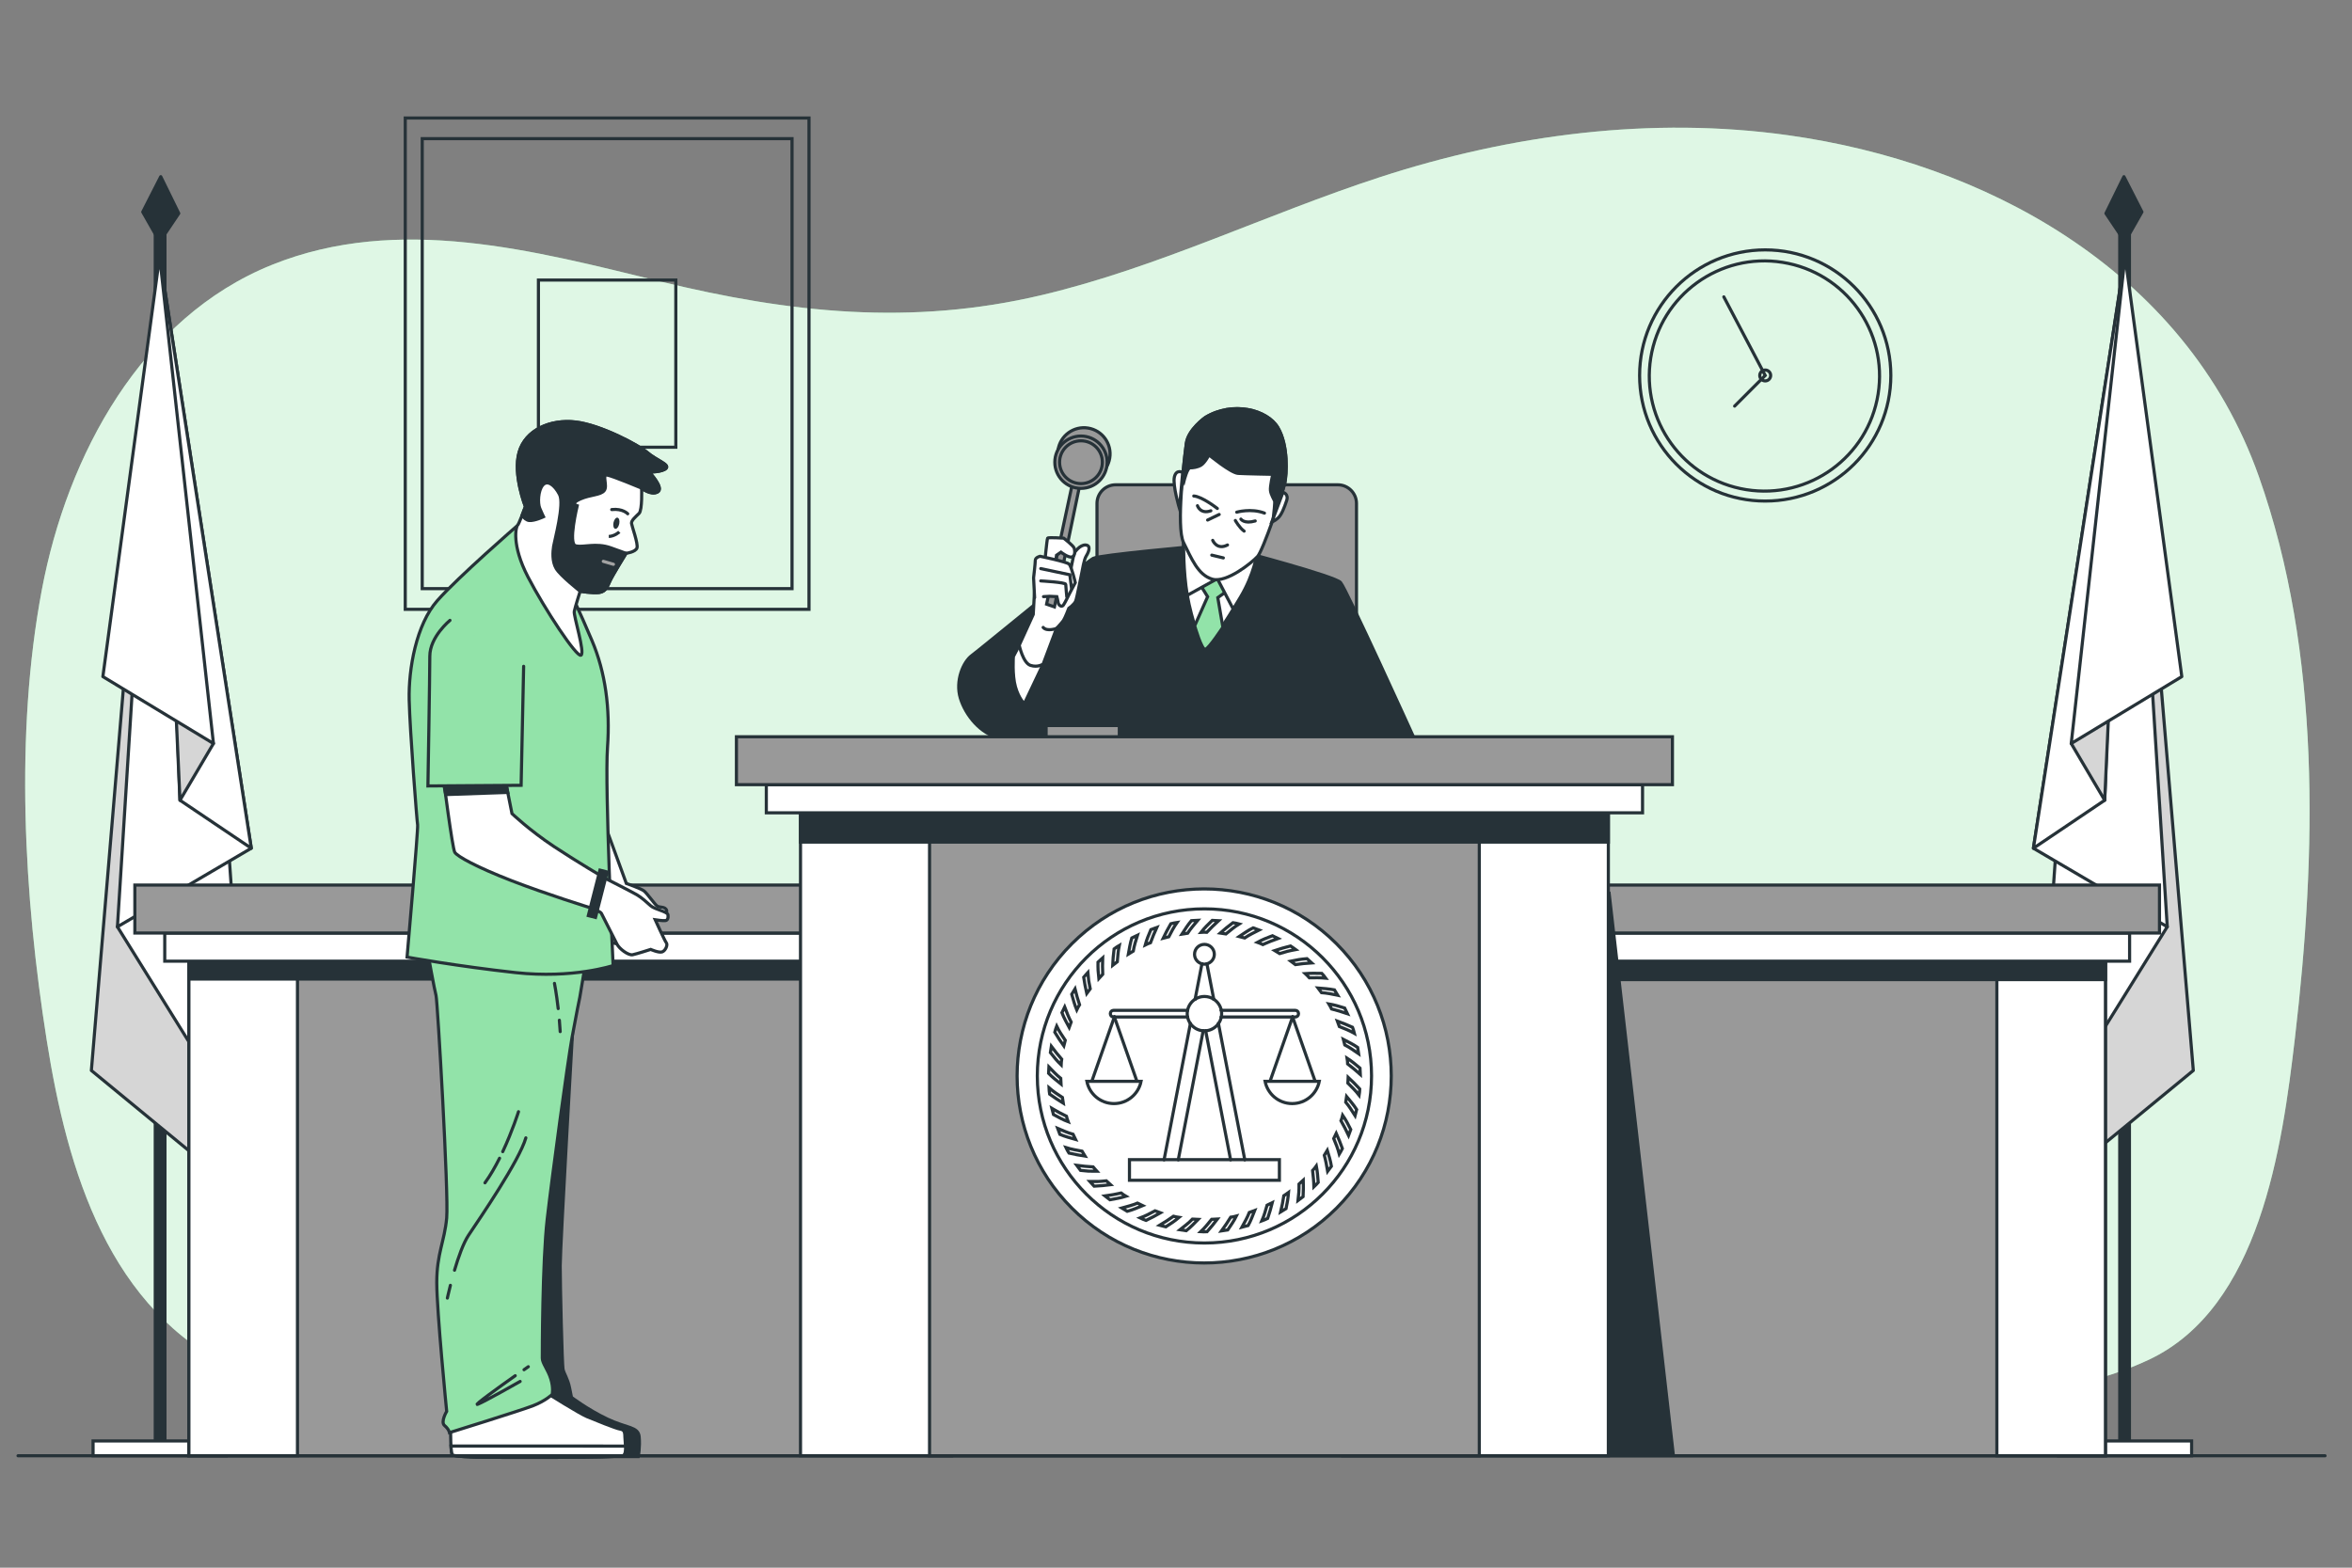 <svg xmlns="http://www.w3.org/2000/svg" xmlns:xlink="http://www.w3.org/1999/xlink" x="0px" y="0px" viewBox="0 0 750 500" style="enable-background:new 0 0 750 500;" xml:space="preserve"><rect x="0" y="0" width="750" height="500" fill="#808080" stroke="none"/><g id="Background_Simple">	<g>		<path style="fill:#92E3A9;" d="M658.808,75.328c-26.245-17.234-57.262-27.791-88.476-32.174   c-43.616-6.124-88.372-0.306-130.339,13.363c-36.104,11.759-70.599,28.792-107.764,37.591c-41.7,9.872-80.381,5.724-121.502-4.302   c-40.319-9.83-83.633-21.579-123.968-5.353c-41.6,16.735-65.286,60.526-73.427,103.719c-8.658,45.938-5.703,97.682,1.578,143.655   c6.598,41.661,19.815,86.276,60.603,105.147c47.036,21.761,100.634,6.89,149.898,6.035c59.129-1.025,118.442-3.909,177.545-0.532   c63.315,3.618,126.959,6.484,190.369,4.002c30.406-1.19,63.557,0.54,91.896-12.807c35.416-16.682,42.492-67.613,46.6-102.767   c6.827-58.417,8.472-122.413-11.52-178.915C708.533,118.734,686.286,93.371,658.808,75.328z"></path>		<path style="opacity:0.7;fill:#FFFFFF;" d="M658.808,75.328c-26.245-17.234-57.262-27.791-88.476-32.174   c-43.616-6.124-88.372-0.306-130.339,13.363c-36.104,11.759-70.599,28.792-107.764,37.591c-41.7,9.872-80.381,5.724-121.502-4.302   c-40.319-9.83-83.633-21.579-123.968-5.353c-41.6,16.735-65.286,60.526-73.427,103.719c-8.658,45.938-5.703,97.682,1.578,143.655   c6.598,41.661,19.815,86.276,60.603,105.147c47.036,21.761,100.634,6.89,149.898,6.035c59.129-1.025,118.442-3.909,177.545-0.532   c63.315,3.618,126.959,6.484,190.369,4.002c30.406-1.19,63.557,0.54,91.896-12.807c35.416-16.682,42.492-67.613,46.6-102.767   c6.827-58.417,8.472-122.413-11.52-178.915C708.533,118.734,686.286,93.371,658.808,75.328z"></path>	</g></g><g id="Flags">	<g>		<g>							<rect x="49.507" y="74.613" style="fill:#263238;stroke:#263238;stroke-linecap:round;stroke-linejoin:round;stroke-miterlimit:10;" width="3.093" height="386.069"></rect>			<polygon style="fill:#D6D6D6;stroke:#263238;stroke-linecap:round;stroke-linejoin:round;stroke-miterlimit:10;" points="    79.607,382.938 50.898,81.727 29.136,341.42    "></polygon>			<polygon style="fill:#FFFFFF;stroke:#263238;stroke-linecap:round;stroke-linejoin:round;stroke-miterlimit:10;" points="    79.363,363.054 70.866,241.719 37.445,295.592    "></polygon>			<polygon style="fill:#FFFFFF;stroke:#263238;stroke-linecap:round;stroke-linejoin:round;stroke-miterlimit:10;" points="    80.125,270.54 37.445,295.592 50.898,81.727    "></polygon>			<g>				<polygon style="fill:#FFFFFF;stroke:#263238;stroke-linecap:round;stroke-linejoin:round;stroke-miterlimit:10;" points="     50.898,81.727 80.125,270.54 57.393,255.231     "></polygon>				<polygon style="fill:#D6D6D6;stroke:#263238;stroke-linecap:round;stroke-linejoin:round;stroke-miterlimit:10;" points="     57.393,255.231 68.063,237.138 55.538,214.407     "></polygon>				<polygon style="fill:#FFFFFF;stroke:#263238;stroke-linecap:round;stroke-linejoin:round;stroke-miterlimit:10;" points="     50.898,81.727 32.806,215.798 68.063,237.138     "></polygon>			</g>			<polygon style="fill:#263238;stroke:#263238;stroke-linecap:round;stroke-linejoin:round;stroke-miterlimit:10;" points="    49.507,74.613 45.521,67.6 51.26,56.35 57,68.059 52.6,74.613    "></polygon>		</g>					<rect x="29.677" y="459.589" style="fill:#FFFFFF;stroke:#263238;stroke-linecap:round;stroke-miterlimit:10;" width="42.443" height="4.716"></rect>	</g>	<g>		<g>							<rect x="675.935" y="74.613" style="fill:#263238;stroke:#263238;stroke-linecap:round;stroke-linejoin:round;stroke-miterlimit:10;" width="3.093" height="386.069"></rect>			<polygon style="fill:#D6D6D6;stroke:#263238;stroke-linecap:round;stroke-linejoin:round;stroke-miterlimit:10;" points="    648.927,382.938 677.636,81.727 699.398,341.42    "></polygon>			<polygon style="fill:#FFFFFF;stroke:#263238;stroke-linecap:round;stroke-linejoin:round;stroke-miterlimit:10;" points="    649.171,363.054 657.668,241.719 691.089,295.592    "></polygon>			<polygon style="fill:#FFFFFF;stroke:#263238;stroke-linecap:round;stroke-linejoin:round;stroke-miterlimit:10;" points="    648.409,270.54 691.089,295.592 677.636,81.727    "></polygon>			<g>				<polygon style="fill:#FFFFFF;stroke:#263238;stroke-linecap:round;stroke-linejoin:round;stroke-miterlimit:10;" points="     677.636,81.727 648.409,270.54 671.141,255.231     "></polygon>				<polygon style="fill:#D6D6D6;stroke:#263238;stroke-linecap:round;stroke-linejoin:round;stroke-miterlimit:10;" points="     671.141,255.231 660.471,237.138 672.996,214.407     "></polygon>				<polygon style="fill:#FFFFFF;stroke:#263238;stroke-linecap:round;stroke-linejoin:round;stroke-miterlimit:10;" points="     677.636,81.727 695.728,215.798 660.471,237.138     "></polygon>			</g>			<polygon style="fill:#263238;stroke:#263238;stroke-linecap:round;stroke-linejoin:round;stroke-miterlimit:10;" points="    679.027,74.613 683.013,67.6 677.274,56.35 671.535,68.059 675.935,74.613    "></polygon>		</g>					<rect x="656.415" y="459.589" transform="matrix(-1 -1.224647e-16 1.224647e-16 -1 1355.272 923.894)" style="fill:#FFFFFF;stroke:#263238;stroke-linecap:round;stroke-miterlimit:10;" width="42.443" height="4.716"></rect>	</g></g><g id="Picture">	<g>					<rect x="129.226" y="37.638" style="fill:none;stroke:#263238;stroke-linecap:round;stroke-miterlimit:10;" width="128.743" height="156.694"></rect>					<rect x="134.637" y="44.223" style="fill:none;stroke:#263238;stroke-linecap:round;stroke-miterlimit:10;" width="117.922" height="143.523"></rect>					<rect x="171.693" y="89.325" style="fill:none;stroke:#263238;stroke-linecap:round;stroke-miterlimit:10;" width="43.809" height="53.32"></rect>	</g></g><g id="Clock">	<g>		<circle style="fill:none;stroke:#263238;stroke-linecap:round;stroke-miterlimit:10;" cx="562.887" cy="119.752" r="40.054"></circle>					<ellipse transform="matrix(0.158 -0.987 0.987 0.158 355.502 656.57)" style="fill:none;stroke:#263238;stroke-linecap:round;stroke-miterlimit:10;" cx="562.887" cy="119.752" rx="36.725" ry="36.725"></ellipse>		<polyline style="fill:none;stroke:#263238;stroke-linecap:round;stroke-miterlimit:10;" points="553.133,129.521 562.887,119.752    549.694,94.685   "></polyline>		<circle style="fill:none;stroke:#263238;stroke-linecap:round;stroke-miterlimit:10;" cx="562.887" cy="119.752" r="1.738"></circle>	</g></g><g id="Character_2">	<g>		<path style="fill:#999999;stroke:#263238;stroke-linecap:round;stroke-miterlimit:10;" d="M426.604,252.289h-70.848   c-3.285,0-5.948-2.663-5.948-5.948v-85.769c0-3.285,2.663-5.948,5.948-5.948h70.848c3.285,0,5.948,2.663,5.948,5.948v85.769   C432.551,249.626,429.888,252.289,426.604,252.289z"></path>		<g>			<g>				<path style="fill:#263238;stroke:#263238;stroke-linecap:round;stroke-miterlimit:10;" d="M381.609,174.223     c0,0-30.813,2.751-33.014,3.852c-2.201,1.1-35.948,28.979-38.7,30.996c-2.751,2.018-5.319,8.07-3.668,13.572     c1.651,5.502,6.603,11.555,12.472,12.655c5.869,1.1,10.454,0.183,10.454,0.183h121.785c0,0-21.643-47.687-23.477-49.704     c-1.834-2.018-31.73-9.904-31.73-9.904L381.609,174.223z"></path>				<g>					<path style="fill:#FFFFFF;stroke:#263238;stroke-linecap:round;stroke-miterlimit:10;" d="M377.425,173.078      c0,0-0.147,9.134,1.179,16.795c1.326,7.661,4.714,17.384,5.746,17.237c1.031-0.147,6.777-9.281,11.197-16.648      c4.42-7.366,5.304-13.996,5.304-13.996l-23.277-5.893L377.425,173.078z"></path>					<path style="fill:#92E3A9;stroke:#263238;stroke-linecap:round;stroke-miterlimit:10;" d="M382.434,186.042l2.652,4.272      l-4.125,9.282c0,0,2.21,7.808,3.389,7.514c1.179-0.295,5.598-7.072,5.598-7.072l-1.621-9.429l3.683-2.652l-3.536-6.04      L382.434,186.042z"></path>					<path style="fill:#FFFFFF;stroke:#263238;stroke-linecap:round;stroke-miterlimit:10;" d="M393.189,194.145l0.205-0.132      c0.734-1.199,1.46-2.397,2.152-3.551c4.42-7.366,5.304-13.996,5.304-13.996l-23.277-5.893l-0.147,2.505      c0,0-0.147,9.134,1.179,16.795l9.576-5.304L393.189,194.145z"></path>				</g>				<g>					<path style="fill:#FFFFFF;stroke:#263238;stroke-linecap:round;stroke-miterlimit:10;" d="M384.349,133.153      c0,0-5.451,3.831-6.04,8.25c-0.589,4.42-3.389,26.666-0.884,31.675c2.505,5.009,4.567,10.313,9.134,11.639      c4.567,1.326,12.67-5.304,14.438-7.219c1.768-1.915,8.103-20.626,8.692-23.425c0.589-2.799,1.179-11.933-2.21-17.679      C404.091,130.648,393.042,127.849,384.349,133.153z"></path>					<path style="fill:#263238;stroke:#263238;stroke-linecap:round;stroke-miterlimit:10;" d="M384.349,133.153      c0,0-5.451,3.83-6.04,8.25c-0.221,1.655-0.751,5.811-1.197,10.624l0.461,1.309c0,0,1.031-4.125,1.915-4.125      c0.884,0,2.357-0.147,3.536-0.884c1.179-0.737,2.504-3.241,2.504-3.241s6.924,5.746,9.281,5.893      c2.357,0.147,11.049,0.295,11.049,0.295s-0.884,3.83-0.737,5.156c0.147,1.326,1.179,2.947,1.326,3.389      c0.147,0.442-0.295,4.272-0.295,4.272s0.202-0.189,0.511-0.479c1.513-4.371,2.777-8.362,3.025-9.539      c0.589-2.799,1.178-11.933-2.21-17.679C404.091,130.648,393.041,127.849,384.349,133.153z"></path>					<path style="fill:#FFFFFF;stroke:#263238;stroke-linecap:round;stroke-miterlimit:10;" d="M409.1,157.019      c0,0,1.915,0.442,1.179,2.652c-0.737,2.21-1.621,4.567-2.799,5.598c-1.179,1.031-1.915,1.179-1.915,1.179L409.1,157.019z"></path>					<path style="fill:#FFFFFF;stroke:#263238;stroke-linecap:round;stroke-miterlimit:10;" d="M377.13,150.684      c0,0-2.063-1.179-2.652,1.473c-0.589,2.652,1.621,10.018,1.621,10.018L377.13,150.684z"></path>					<path style="fill:none;stroke:#263238;stroke-linecap:round;stroke-miterlimit:10;" d="M386.706,172.341      c0,0,1.326,3.241,4.714,1.473"></path>											<line style="fill:none;stroke:#263238;stroke-linecap:round;stroke-miterlimit:10;" x1="386.412" y1="177.056" x2="390.095" y2="177.94"></line>					<path style="fill:none;stroke:#263238;stroke-linecap:round;stroke-miterlimit:10;" d="M388.18,162.176      c0,0-4.862-3.83-7.514-3.978"></path>					<path style="fill:none;stroke:#263238;stroke-linecap:round;stroke-miterlimit:10;" d="M394.367,163.354      c0,0,4.567-1.326,8.839,0.295"></path>					<path style="fill:none;stroke:#263238;stroke-linecap:round;stroke-miterlimit:10;" d="M395.693,165.564      c0,0,1.031,1.621,4.567,0.589"></path>					<path style="fill:none;stroke:#263238;stroke-linecap:round;stroke-miterlimit:10;" d="M381.845,161.292      c0,0,0.884,2.799,4.272,1.621"></path>					<path style="fill:none;stroke:#263238;stroke-linecap:round;stroke-miterlimit:10;" d="M393.925,166.006      c0,0,1.326,2.357,2.799,3.388"></path>											<line style="fill:none;stroke:#263238;stroke-linecap:round;stroke-miterlimit:10;" x1="388.769" y1="164.091" x2="385.086" y2="165.859"></line>				</g>				<g>					<path style="fill:#FFFFFF;stroke:#263238;stroke-linecap:round;stroke-miterlimit:10;" d="M326.313,203.383l-3.163,5.999      c0,0-0.436,5.89,0.655,9.708c1.091,3.818,2.836,5.345,2.836,5.345l5.999-12.653L326.313,203.383z"></path>					<path style="fill:#FFFFFF;stroke:#263238;stroke-linecap:round;stroke-miterlimit:10;" d="M330.171,183.527l-0.695,12.439      l-4.472,9.817c0,0,1.2,5.672,3.6,6.436c2.4,0.764,4.036-0.436,4.036-0.436l4.254-11.344c0,0,1.636-1.745,2.182-2.509      c0.545-0.763,1.745-3.927,1.745-3.927s1.745-1.2,2.182-2.291c0.436-1.091,1.745-8.181,1.963-9.054      c0.218-0.873,0.655-4.145,1.418-5.345c0.764-1.2,1.636-3.382-0.218-3.491c-1.854-0.109-3.6,2.4-3.709,2.836      c-0.109,0.436-1.091,5.345-1.091,5.345l-1.854,5.672l-8.617-3.491L330.171,183.527z"></path>					<path style="fill:none;stroke:#263238;stroke-linecap:round;stroke-miterlimit:10;" d="M336.893,200.438      c0,0-3.054,1.091-4.254-0.327"></path>					<polygon style="fill:#999999;stroke:#263238;stroke-linecap:round;stroke-miterlimit:10;" points="342.675,150.915       333.73,192.693 336.239,193.566 345.074,151.024      "></polygon>					<path style="fill:#FFFFFF;stroke:#263238;stroke-linecap:round;stroke-miterlimit:10;" d="M333.076,180.149      c0,0,0.764-8.181,0.982-8.508c0.218-0.327,5.127,0,5.127,0s3.163,2.4,3.382,3.272c0.218,0.873,0.327,2.4-0.764,2.727      c-1.091,0.327-3.491-1.527-3.491-1.527l-1.418,0.982l-0.545,4.145L333.076,180.149z"></path>					<path style="fill:#FFFFFF;stroke:#263238;stroke-linecap:round;stroke-miterlimit:10;" d="M332.748,190.293l1.964-0.109      l2.291,0.109c0,0,0.327,1.2,0.436,1.963c0.109,0.764,1.091,1.527,1.636,0.764c0.545-0.764,1.854-3.491,1.854-3.491l1.963-3.709      c0,0-1.2-5.127-1.963-5.89c-0.764-0.764-9.272-2.509-9.272-2.509s-1.527,0.327-1.527,1.309c0,0.982-0.545,5.563-0.545,5.563      l0.327,6.327"></path>					<polyline style="fill:#FFFFFF;stroke:#263238;stroke-linecap:round;stroke-miterlimit:10;" points="331.876,181.349       341.148,183.312 341.693,187.675      "></polyline>					<path style="fill:#FFFFFF;stroke:#263238;stroke-linecap:round;stroke-miterlimit:10;" d="M331.876,185.276      c0,0,7.963,0.436,7.963,1.091c0,0.655,0.327,3.6,0.327,3.927"></path>											<ellipse transform="matrix(0.161 -0.987 0.987 0.161 147.196 462.473)" style="fill:#999999;stroke:#263238;stroke-linecap:round;stroke-miterlimit:10;" cx="345.5" cy="144.695" rx="8.343" ry="8.343"></ellipse>					<circle style="fill:#999999;stroke:#263238;stroke-linecap:round;stroke-miterlimit:10;" cx="344.7" cy="147.416" r="8.343"></circle>					<circle style="fill:#999999;stroke:#263238;stroke-linecap:round;stroke-miterlimit:10;" cx="344.7" cy="147.416" r="6.827"></circle>				</g>			</g>							<rect x="333.58" y="231.393" style="fill:#999999;stroke:#263238;stroke-linecap:round;stroke-miterlimit:10;" width="23.346" height="4.266"></rect>		</g>	</g></g><g id="Table">	<g>		<g>							<rect x="60.238" y="301.463" style="fill:#999999;stroke:#263238;stroke-linecap:round;stroke-miterlimit:10;" width="243.213" height="162.842"></rect>							<rect x="60.238" y="301.463" transform="matrix(-1 -1.224647e-16 1.224647e-16 -1 155.096 765.768)" style="fill:#FFFFFF;stroke:#263238;stroke-linecap:round;stroke-miterlimit:10;" width="34.621" height="162.842"></rect>			<polygon style="fill:#263238;stroke:#263238;stroke-linecap:round;stroke-miterlimit:10;" points="304.231,312.266     61.018,312.266 60.238,301.463 303.451,301.463    "></polygon>							<rect x="52.534" y="297.609" style="fill:#FFFFFF;stroke:#263238;stroke-linecap:round;stroke-miterlimit:10;" width="279.407" height="8.95"></rect>							<rect x="43.003" y="282.288" style="fill:#999999;stroke:#263238;stroke-linecap:round;stroke-miterlimit:10;" width="298.469" height="15.294"></rect>		</g>		<g>							<rect x="428.164" y="301.463" transform="matrix(-1 -1.224647e-16 1.224647e-16 -1 1099.54 765.768)" style="fill:#999999;stroke:#263238;stroke-linecap:round;stroke-miterlimit:10;" width="243.213" height="162.842"></rect>							<rect x="636.756" y="301.463" transform="matrix(-1 -1.224647e-16 1.224647e-16 -1 1308.132 765.768)" style="fill:#FFFFFF;stroke:#263238;stroke-linecap:round;stroke-miterlimit:10;" width="34.621" height="162.842"></rect>							<rect x="428.164" y="301.463" transform="matrix(-1 -1.224647e-16 1.224647e-16 -1 1099.54 613.912)" style="fill:#263238;stroke:#263238;stroke-linecap:round;stroke-miterlimit:10;" width="243.213" height="10.986"></rect>							<rect x="399.673" y="297.609" transform="matrix(-1 -1.224647e-16 1.224647e-16 -1 1078.754 604.168)" style="fill:#FFFFFF;stroke:#263238;stroke-linecap:round;stroke-miterlimit:10;" width="279.407" height="8.95"></rect>							<rect x="390.142" y="282.288" transform="matrix(-1 -1.224647e-16 1.224647e-16 -1 1078.754 579.87)" style="fill:#999999;stroke:#263238;stroke-linecap:round;stroke-miterlimit:10;" width="298.469" height="15.294"></rect>		</g>		<g>			<polygon style="fill:#263238;stroke:#263238;stroke-linecap:round;stroke-miterlimit:10;" points="513.055,284.42     533.594,464.134 512.868,464.134    "></polygon>							<rect x="255.263" y="255.826" style="fill:#FFFFFF;stroke:#263238;stroke-linecap:round;stroke-miterlimit:10;" width="257.605" height="208.479"></rect>							<rect x="296.414" y="255.826" style="fill:#999999;stroke:#263238;stroke-linecap:round;stroke-miterlimit:10;" width="175.303" height="208.479"></rect>							<rect x="255.263" y="255.826" style="fill:#263238;stroke:#263238;stroke-linecap:round;stroke-miterlimit:10;" width="257.605" height="12.748"></rect>							<rect x="244.362" y="250.292" style="fill:#FFFFFF;stroke:#263238;stroke-linecap:round;stroke-miterlimit:10;" width="279.407" height="8.95"></rect>							<rect x="234.831" y="234.971" style="fill:#999999;stroke:#263238;stroke-linecap:round;stroke-miterlimit:10;" width="298.469" height="15.294"></rect>		</g>	</g></g><g id="Symbol">	<g>					<ellipse transform="matrix(0.707 -0.707 0.707 0.707 -130.159 372.084)" style="fill:#FFFFFF;stroke:#263238;stroke-linecap:round;stroke-miterlimit:10;" cx="384.065" cy="343.158" rx="59.661" ry="59.661"></ellipse>		<circle style="fill:none;stroke:#263238;stroke-linecap:round;stroke-miterlimit:10;" cx="384.065" cy="343.158" r="53.287"></circle>		<g>			<g>				<path style="fill:none;stroke:#263238;stroke-linecap:round;stroke-miterlimit:10;" d="M429.802,345.45l0.095-1.848     c1.233,1.141,2.467,2.377,3.691,3.707c-0.02,0.333-0.028,0.668-0.059,1.001l-0.15,0.992     C432.337,347.937,431.009,346.64,429.802,345.45z"></path>			</g>			<g>				<path style="fill:none;stroke:#263238;stroke-linecap:round;stroke-miterlimit:10;" d="M429.12,351.534l0.278-1.829     c0.554,0.65,1.105,1.324,1.652,2.021c0.549,0.698,1.103,1.421,1.559,2.149l-0.499,1.944c-0.472-0.758-0.951-1.492-1.434-2.204     l-0.733-1.05L429.12,351.534z"></path>			</g>			<g>				<path style="fill:none;stroke:#263238;stroke-linecap:round;stroke-miterlimit:10;" d="M427.613,357.464     c0.238-0.571,0.376-1.172,0.527-1.77c1.012,1.463,1.779,2.949,2.582,4.549l-0.691,1.884     C429.26,360.483,428.451,358.927,427.613,357.464z"></path>			</g>			<g>				<path style="fill:none;stroke:#263238;stroke-linecap:round;stroke-miterlimit:10;" d="M425.293,363.127l0.804-1.666     c0.692,1.534,1.348,3.156,1.957,4.862c-0.266,0.616-0.654,1.165-0.99,1.743C426.624,366.393,425.968,364.71,425.293,363.127z"></path>			</g>			<g>				<path style="fill:none;stroke:#263238;stroke-linecap:round;stroke-miterlimit:10;" d="M422.291,368.462l0.959-1.582     c0.509,1.63,1.027,3.381,1.305,5.085l-1.201,1.607C423.054,371.79,422.754,370.123,422.291,368.462z"></path>			</g>			<g>				<path style="fill:none;stroke:#263238;stroke-linecap:round;stroke-miterlimit:10;" d="M418.553,373.31     c0.403-0.466,0.861-0.887,1.207-1.4c0.323,1.711,0.451,3.385,0.587,5.189c-0.46,0.484-0.878,1.011-1.374,1.46     C418.937,376.778,418.754,374.986,418.553,373.31z"></path>			</g>			<g>				<path style="fill:none;stroke:#263238;stroke-linecap:round;stroke-miterlimit:10;" d="M414.223,377.639l1.369-1.244     c0.047,1.69,0.049,3.475-0.066,5.267l-1.605,1.203c0.102-0.883,0.185-1.752,0.249-2.606     C414.243,379.416,414.221,378.494,414.223,377.639z"></path>			</g>			<g>				<path style="fill:none;stroke:#263238;stroke-linecap:round;stroke-miterlimit:10;" d="M409.376,381.379     c0.536-0.307,0.998-0.723,1.501-1.079c-0.079,0.854-0.154,1.757-0.292,2.61c-0.144,0.843-0.308,1.699-0.493,2.567l-1.715,1.041     C408.793,384.757,409.124,383.041,409.376,381.379z"></path>			</g>			<g>				<path style="fill:none;stroke:#263238;stroke-linecap:round;stroke-miterlimit:10;" d="M404.042,384.382l1.667-0.801     c-0.408,1.627-0.899,3.301-1.48,5.013c-0.303,0.141-0.599,0.299-0.909,0.424l-0.942,0.346     C403.074,387.79,403.58,386.014,404.042,384.382z"></path>			</g>			<g>				<path style="fill:none;stroke:#263238;stroke-linecap:round;stroke-miterlimit:10;" d="M398.379,386.702l1.736-0.637     c-0.304,0.799-0.63,1.607-0.98,2.422l-0.541,1.229l-0.601,1.159l-1.944,0.501c0.438-0.78,0.853-1.554,1.245-2.321     C397.689,388.295,398.057,387.532,398.379,386.702z"></path>			</g>			<g>				<path style="fill:none;stroke:#263238;stroke-linecap:round;stroke-miterlimit:10;" d="M392.449,388.211     c0.304-0.049,0.611-0.086,0.913-0.144l0.895-0.232c-0.796,1.597-1.741,2.951-2.755,4.44l-1.984,0.301     C390.591,391.109,391.567,389.65,392.449,388.211z"></path>			</g>			<g>				<path style="fill:none;stroke:#263238;stroke-linecap:round;stroke-miterlimit:10;" d="M386.366,388.894l1.848-0.092     c-1.014,1.342-2.121,2.694-3.324,4.047c-0.668,0.058-1.335,0.022-2.003-0.017C384.141,391.654,385.301,390.224,386.366,388.894z     "></path>			</g>			<g>				<path style="fill:none;stroke:#263238;stroke-linecap:round;stroke-miterlimit:10;" d="M380.242,388.818l1.849,0.092     c-0.592,0.617-1.208,1.233-1.847,1.847c-0.64,0.618-1.303,1.24-1.981,1.766l-1.984-0.301c0.706-0.546,1.389-1.095,2.048-1.648     l0.971-0.833L380.242,388.818z"></path>			</g>			<g>				<path style="fill:none;stroke:#263238;stroke-linecap:round;stroke-miterlimit:10;" d="M374.188,387.917     c0.591,0.182,1.206,0.247,1.815,0.343c-1.353,1.153-2.757,2.075-4.266,3.029l-1.943-0.501     C371.352,389.856,372.817,388.896,374.188,387.917z"></path>			</g>			<g>				<path style="fill:none;stroke:#263238;stroke-linecap:round;stroke-miterlimit:10;" d="M368.321,386.178l1.736,0.637     c-1.455,0.84-3.002,1.653-4.637,2.428c-0.638-0.207-1.234-0.512-1.837-0.802C365.201,387.841,366.821,386.993,368.321,386.178z"></path>			</g>			<g>				<path style="fill:none;stroke:#263238;stroke-linecap:round;stroke-miterlimit:10;" d="M362.715,383.722l1.667,0.802     c-1.561,0.653-3.268,1.373-4.931,1.812l-1.715-1.041c0.866-0.229,1.713-0.471,2.538-0.725     C361.103,384.309,361.892,384.072,362.715,383.722z"></path>			</g>			<g>				<path style="fill:none;stroke:#263238;stroke-linecap:round;stroke-miterlimit:10;" d="M357.514,380.496     c0.493,0.371,0.978,0.754,1.519,1.052c-0.849,0.266-1.673,0.453-2.515,0.623c-0.845,0.175-1.709,0.336-2.592,0.482     c-0.532-0.405-1.078-0.792-1.597-1.213C354.119,381.201,355.863,380.867,357.514,380.496z"></path>			</g>			<g>				<path style="fill:none;stroke:#263238;stroke-linecap:round;stroke-miterlimit:10;" d="M352.779,376.614l1.369,1.245     c-1.68,0.217-3.433,0.374-5.251,0.461l-1.351-1.483c0.887,0.015,1.758,0.013,2.613-0.007     C351.031,376.793,351.924,376.701,352.779,376.614z"></path>			</g>			<g>				<path style="fill:none;stroke:#263238;stroke-linecap:round;stroke-miterlimit:10;" d="M348.566,372.171     c0.386,0.48,0.823,0.918,1.232,1.38c-0.862,0.01-1.746,0.007-2.635-0.023c-0.851-0.061-1.718-0.14-2.598-0.238l-1.201-1.607     C345.154,371.922,346.891,372.083,348.566,372.171z"></path>			</g>			<g>				<path style="fill:none;stroke:#263238;stroke-linecap:round;stroke-miterlimit:10;" d="M345.049,367.159l0.959,1.582     c-1.656-0.245-3.368-0.569-5.125-0.976l-0.52-0.858l-0.441-0.901l1.252,0.365l1.308,0.295     C343.35,366.85,344.206,367.015,345.049,367.159z"></path>			</g>			<g>				<path style="fill:none;stroke:#263238;stroke-linecap:round;stroke-miterlimit:10;" d="M342.175,361.755l0.803,1.666     c-0.824-0.223-1.659-0.467-2.504-0.733c-0.851-0.264-1.707-0.551-2.497-0.893l-0.691-1.884c0.819,0.358,1.63,0.693,2.432,1.005     l1.196,0.452L342.175,361.755z"></path>			</g>			<g>				<path style="fill:none;stroke:#263238;stroke-linecap:round;stroke-miterlimit:10;" d="M340.071,356.009     c0.081,0.297,0.141,0.601,0.24,0.893l0.319,0.868c-1.666-0.633-3.12-1.432-4.698-2.293l-0.498-1.944     C337.002,354.452,338.551,355.276,340.071,356.009z"></path>			</g>			<g>				<path style="fill:none;stroke:#263238;stroke-linecap:round;stroke-miterlimit:10;" d="M338.782,350.027l0.278,1.829     c-1.438-0.874-2.895-1.841-4.362-2.904c-0.128-0.659-0.137-1.328-0.174-1.996C335.824,348.087,337.342,349.102,338.782,350.027z     "></path>			</g>			<g>				<path style="fill:none;stroke:#263238;stroke-linecap:round;stroke-miterlimit:10;" d="M338.25,343.927l0.094,1.848     c-0.673-0.528-1.349-1.08-2.024-1.655l-1.014-0.881c-0.324-0.299-0.621-0.605-0.932-0.916l0.1-2.003     c0.614,0.648,1.23,1.273,1.846,1.874l0.925,0.884C337.567,343.367,337.917,343.65,338.25,343.927z"></path>			</g>			<g>				<path style="fill:none;stroke:#263238;stroke-linecap:round;stroke-miterlimit:10;" d="M338.548,337.81     c-0.122,0.607-0.126,1.226-0.159,1.841c-1.284-1.232-2.34-2.535-3.44-3.94l0.304-1.983     C336.335,335.183,337.437,336.545,338.548,337.81z"></path>			</g>			<g>				<path style="fill:none;stroke:#263238;stroke-linecap:round;stroke-miterlimit:10;" d="M339.689,331.797l-0.462,1.791     c-0.981-1.362-1.943-2.819-2.877-4.367c0.089-0.322,0.156-0.651,0.263-0.968l0.344-0.943     C337.709,328.858,338.738,330.39,339.689,331.797z"></path>			</g>			<g>				<path style="fill:none;stroke:#263238;stroke-linecap:round;stroke-miterlimit:10;" d="M341.571,325.975l-0.635,1.737     c-0.414-0.748-0.82-1.519-1.217-2.313l-0.589-1.207l-0.497-1.207l0.87-1.808c0.313,0.838,0.637,1.655,0.971,2.45     C340.802,324.42,341.145,325.193,341.571,325.975z"></path>			</g>			<g>				<path style="fill:none;stroke:#263238;stroke-linecap:round;stroke-miterlimit:10;" d="M344.249,320.473l-0.482,0.79     l-0.404,0.832l-0.485-1.226l-0.396-1.218c-0.256-0.822-0.501-1.664-0.733-2.527l1.044-1.714     C343.226,317.177,343.715,318.867,344.249,320.473z"></path>			</g>			<g>				<path style="fill:none;stroke:#263238;stroke-linecap:round;stroke-miterlimit:10;" d="M347.645,315.379l-1.109,1.481     c-0.38-1.647-0.706-3.372-0.97-5.171c0.419-0.52,0.89-0.998,1.333-1.498c0.072,0.883,0.156,1.745,0.264,2.596     C347.309,313.67,347.47,314.534,347.645,315.379z"></path>			</g>			<g>				<path style="fill:none;stroke:#263238;stroke-linecap:round;stroke-miterlimit:10;" d="M351.638,310.736l-1.243,1.371     c-0.095-0.856-0.174-1.731-0.236-2.622c-0.045-0.874-0.035-1.726-0.028-2.615l1.485-1.349     C351.552,307.323,351.562,309.063,351.638,310.736z"></path>			</g>			<g>				<path style="fill:none;stroke:#263238;stroke-linecap:round;stroke-miterlimit:10;" d="M356.28,306.742     c-0.491,0.374-0.996,0.728-1.475,1.116c0.065-1.689,0.231-3.406,0.459-5.196c0.535-0.401,1.063-0.813,1.648-1.14     c-0.182,0.841-0.299,1.736-0.394,2.622C356.42,305.024,356.341,305.89,356.28,306.742z"></path>			</g>			<g>				<path style="fill:none;stroke:#263238;stroke-linecap:round;stroke-miterlimit:10;" d="M361.374,303.345l-1.581,0.961     c0.14-0.841,0.3-1.694,0.481-2.56c0.184-0.86,0.37-1.766,0.633-2.582l1.807-0.872     C362.178,300.014,361.672,301.588,361.374,303.345z"></path>			</g>			<g>				<path style="fill:none;stroke:#263238;stroke-linecap:round;stroke-miterlimit:10;" d="M366.875,300.666     c-0.589,0.187-1.138,0.471-1.693,0.74c0.465-1.715,1.104-3.263,1.806-4.908l1.885-0.688     C368.116,297.459,367.451,299.081,366.875,300.666z"></path>			</g>			<g>				<path style="fill:none;stroke:#263238;stroke-linecap:round;stroke-miterlimit:10;" d="M372.697,298.783l-1.791,0.459     c0.724-1.517,1.54-3.064,2.451-4.63c0.643-0.193,1.309-0.268,1.969-0.373C374.33,295.647,373.473,297.257,372.697,298.783z"></path>			</g>			<g>				<path style="fill:none;stroke:#263238;stroke-linecap:round;stroke-miterlimit:10;" d="M378.71,297.642l-1.828,0.28     c0.458-0.723,0.939-1.451,1.445-2.181l0.776-1.095l0.82-1.012l2.003-0.102c-0.584,0.676-1.145,1.352-1.682,2.026     C379.706,296.228,379.192,296.89,378.71,297.642z"></path>			</g>			<g>				<path style="fill:none;stroke:#263238;stroke-linecap:round;stroke-miterlimit:10;" d="M384.827,297.342     c-0.616-0.057-1.232-0.021-1.848,0.017c1.099-1.404,2.292-2.564,3.58-3.81l2.003,0.103     C387.222,294.875,385.977,296.109,384.827,297.342z"></path>			</g>			<g>				<path style="fill:none;stroke:#263238;stroke-linecap:round;stroke-miterlimit:10;" d="M390.927,297.873l-1.828-0.281     c1.257-1.112,2.609-2.215,4.056-3.299c0.33,0.053,0.662,0.096,0.99,0.159l0.972,0.248     C393.654,295.601,392.23,296.792,390.927,297.873z"></path>			</g>			<g>				<path style="fill:none;stroke:#263238;stroke-linecap:round;stroke-miterlimit:10;" d="M396.909,299.161l-1.791-0.46     c0.702-0.486,1.428-0.967,2.177-1.441c0.751-0.482,1.523-0.948,2.294-1.33l1.885,0.689c-0.802,0.394-1.582,0.797-2.338,1.208     l-1.118,0.622L396.909,299.161z"></path>			</g>			<g>				<path style="fill:none;stroke:#263238;stroke-linecap:round;stroke-miterlimit:10;" d="M402.655,301.264     c-0.279-0.13-0.551-0.278-0.836-0.393l-0.869-0.316c1.559-0.863,3.108-1.457,4.785-2.108l1.807,0.872     C405.828,299.923,404.197,300.575,402.655,301.264z"></path>			</g>			<g>				<path style="fill:none;stroke:#263238;stroke-linecap:round;stroke-miterlimit:10;" d="M408.059,304.137l-1.58-0.961     c1.598-0.538,3.28-1.031,5.041-1.47c0.579,0.336,1.084,0.781,1.63,1.167c-0.875,0.165-1.707,0.31-2.563,0.531     C409.724,303.636,408.881,303.881,408.059,304.137z"></path>			</g>			<g>				<path style="fill:none;stroke:#263238;stroke-linecap:round;stroke-miterlimit:10;" d="M413.072,307.653l-1.483-1.106     c0.841-0.178,1.702-0.342,2.581-0.49c0.888-0.16,1.717-0.211,2.606-0.297l1.484,1.349     C416.46,307.227,414.75,307.385,413.072,307.653z"></path>			</g>			<g>				<path style="fill:none;stroke:#263238;stroke-linecap:round;stroke-miterlimit:10;" d="M417.516,311.866     c-0.425-0.447-0.806-0.936-1.265-1.349c1.711-0.127,3.413-0.111,5.219-0.064c0.437,0.505,0.929,0.965,1.307,1.519     C421.029,311.809,419.202,311.834,417.516,311.866z"></path>			</g>			<g>				<path style="fill:none;stroke:#263238;stroke-linecap:round;stroke-miterlimit:10;" d="M421.399,316.599l-1.108-1.481     c1.683,0.124,3.487,0.28,5.231,0.593l1.043,1.714C424.815,317.053,423.17,316.726,421.399,316.599z"></path>			</g>			<g>				<path style="fill:none;stroke:#263238;stroke-linecap:round;stroke-miterlimit:10;" d="M424.626,321.8     c-0.241-0.57-0.605-1.073-0.914-1.606c1.746,0.294,3.376,0.76,5.069,1.302l0.87,1.808     C427.936,322.716,426.258,322.216,424.626,321.8z"></path>			</g>			<g>				<path style="fill:none;stroke:#263238;stroke-linecap:round;stroke-miterlimit:10;" d="M427.083,327.406l-0.634-1.737     c1.581,0.568,3.2,1.225,4.847,1.974c0.254,0.621,0.408,1.272,0.574,1.921C430.369,328.714,428.672,328.026,427.083,327.406z"></path>			</g>			<g>				<path style="fill:none;stroke:#263238;stroke-linecap:round;stroke-miterlimit:10;" d="M428.823,333.273l-0.462-1.791     c0.765,0.383,1.537,0.789,2.315,1.218l1.166,0.662l1.09,0.715l0.304,1.983c-0.732-0.514-1.461-1.005-2.185-1.472     C430.328,334.122,429.619,333.676,428.823,333.273z"></path>			</g>			<g>				<path style="fill:none;stroke:#263238;stroke-linecap:round;stroke-miterlimit:10;" d="M429.725,339.326     c-0.018-0.308-0.023-0.617-0.052-0.924l-0.141-0.914c1.51,0.953,2.763,2.028,4.141,3.185l0.1,2.003     C432.421,341.465,431.069,340.349,429.725,339.326z"></path>			</g>		</g>		<g>							<line style="fill:none;stroke:#263238;stroke-linecap:round;stroke-miterlimit:10;" x1="383.67" y1="328.766" x2="375.728" y2="369.868"></line>							<line style="fill:none;stroke:#263238;stroke-linecap:round;stroke-miterlimit:10;" x1="392.403" y1="369.868" x2="384.461" y2="328.766"></line>							<line style="fill:none;stroke:#263238;stroke-linecap:round;stroke-miterlimit:10;" x1="396.928" y1="369.868" x2="388.541" y2="326.466"></line>							<line style="fill:none;stroke:#263238;stroke-linecap:round;stroke-miterlimit:10;" x1="381.092" y1="318.692" x2="383.274" y2="307.4"></line>							<line style="fill:none;stroke:#263238;stroke-linecap:round;stroke-miterlimit:10;" x1="384.857" y1="307.4" x2="387.039" y2="318.692"></line>							<line style="fill:none;stroke:#263238;stroke-linecap:round;stroke-miterlimit:10;" x1="371.203" y1="369.868" x2="379.59" y2="326.466"></line>			<path style="fill:none;stroke:#263238;stroke-linecap:round;stroke-miterlimit:10;" d="M355.348,324.351h-0.285    c-0.548,0-0.991-0.444-0.991-0.991v-0.122c0-0.548,0.444-0.992,0.991-0.992h23.618"></path>							<line style="fill:none;stroke:#263238;stroke-linecap:round;stroke-miterlimit:10;" x1="355.35" y1="324.351" x2="378.682" y2="324.351"></line>							<line style="fill:none;stroke:#263238;stroke-linecap:round;stroke-miterlimit:10;" x1="355.348" y1="324.351" x2="355.35" y2="324.351"></line>							<line style="fill:none;stroke:#263238;stroke-linecap:round;stroke-miterlimit:10;" x1="412.178" y1="324.351" x2="389.449" y2="324.351"></line>							<line style="fill:none;stroke:#263238;stroke-linecap:round;stroke-miterlimit:10;" x1="412.18" y1="324.351" x2="412.178" y2="324.351"></line>			<path style="fill:none;stroke:#263238;stroke-linecap:round;stroke-miterlimit:10;" d="M412.18,324.351h0.887    c0.548,0,0.992-0.444,0.992-0.991v-0.122c0-0.548-0.444-0.992-0.992-0.992h-23.618"></path>							<line style="fill:none;stroke:#263238;stroke-linecap:round;stroke-miterlimit:10;" x1="396.928" y1="369.868" x2="392.403" y2="369.868"></line>							<line style="fill:none;stroke:#263238;stroke-linecap:round;stroke-miterlimit:10;" x1="371.203" y1="369.868" x2="375.728" y2="369.868"></line>			<polyline style="fill:none;stroke:#263238;stroke-linecap:round;stroke-miterlimit:10;" points="371.203,369.868     360.161,369.868 360.161,376.445 407.969,376.445 407.969,369.868 396.928,369.868    "></polyline>							<line style="fill:none;stroke:#263238;stroke-linecap:round;stroke-miterlimit:10;" x1="375.728" y1="369.868" x2="392.403" y2="369.868"></line>			<path style="fill:none;stroke:#263238;stroke-linecap:round;stroke-miterlimit:10;" d="M389.449,324.351    c0.066-0.341,0.103-0.692,0.103-1.052c0-0.36-0.037-0.712-0.103-1.052"></path>			<path style="fill:none;stroke:#263238;stroke-linecap:round;stroke-miterlimit:10;" d="M383.67,328.766    c0.131,0.009,0.262,0.02,0.396,0.02c0.133,0,0.264-0.011,0.395-0.02"></path>			<path style="fill:none;stroke:#263238;stroke-linecap:round;stroke-miterlimit:10;" d="M381.092,318.692    c-1.229,0.795-2.121,2.066-2.41,3.555"></path>			<path style="fill:none;stroke:#263238;stroke-linecap:round;stroke-miterlimit:10;" d="M381.092,318.692    c0.857-0.555,1.877-0.88,2.974-0.88c1.097,0,2.116,0.325,2.974,0.88"></path>			<path style="fill:none;stroke:#263238;stroke-linecap:round;stroke-miterlimit:10;" d="M389.449,322.246    c-0.289-1.488-1.181-2.759-2.41-3.555"></path>			<path style="fill:none;stroke:#263238;stroke-linecap:round;stroke-miterlimit:10;" d="M379.59,326.466    c-0.441-0.622-0.757-1.338-0.908-2.114"></path>			<path style="fill:none;stroke:#263238;stroke-linecap:round;stroke-miterlimit:10;" d="M384.461,328.766    c1.685-0.121,3.158-0.999,4.08-2.3"></path>			<path style="fill:none;stroke:#263238;stroke-linecap:round;stroke-miterlimit:10;" d="M378.682,324.351    c-0.066-0.341-0.103-0.692-0.103-1.052c0-0.36,0.037-0.712,0.103-1.052"></path>			<path style="fill:none;stroke:#263238;stroke-linecap:round;stroke-miterlimit:10;" d="M388.541,326.466    c0.441-0.622,0.757-1.338,0.908-2.115"></path>			<path style="fill:none;stroke:#263238;stroke-linecap:round;stroke-miterlimit:10;" d="M383.67,328.766    c-1.685-0.121-3.158-0.999-4.08-2.3"></path>			<path style="fill:none;stroke:#263238;stroke-linecap:round;stroke-miterlimit:10;" d="M384.857,307.4    c-0.254,0.066-0.517,0.112-0.792,0.112c-0.275,0-0.537-0.046-0.792-0.112"></path>			<path style="fill:none;stroke:#263238;stroke-linecap:round;stroke-miterlimit:10;" d="M384.857,307.4    c1.358-0.353,2.366-1.576,2.366-3.045c0-1.744-1.414-3.157-3.157-3.157c-1.744,0-3.157,1.413-3.157,3.157    c0,1.468,1.007,2.692,2.365,3.045"></path>							<line style="fill:none;stroke:#263238;stroke-linecap:round;stroke-miterlimit:10;" x1="362.453" y1="344.61" x2="355.35" y2="324.351"></line>							<line style="fill:none;stroke:#263238;stroke-linecap:round;stroke-miterlimit:10;" x1="355.348" y1="324.351" x2="348.245" y2="344.61"></line>			<path style="fill:none;stroke:#263238;stroke-linecap:round;stroke-miterlimit:10;" d="M346.573,344.873    c0.797,4.049,4.363,7.104,8.645,7.104c4.282,0,7.848-3.055,8.645-7.104H346.573z"></path>							<line style="fill:none;stroke:#263238;stroke-linecap:round;stroke-miterlimit:10;" x1="412.18" y1="324.351" x2="419.283" y2="344.61"></line>							<line style="fill:none;stroke:#263238;stroke-linecap:round;stroke-miterlimit:10;" x1="412.178" y1="324.351" x2="405.075" y2="344.61"></line>			<path style="fill:none;stroke:#263238;stroke-linecap:round;stroke-miterlimit:10;" d="M412.047,351.977    c4.282,0,7.848-3.055,8.645-7.104h-17.29C404.199,348.922,407.765,351.977,412.047,351.977z"></path>		</g>	</g></g><g id="Character_1">	<g>		<path style="fill:#FFFFFF;stroke:#263238;stroke-linecap:round;stroke-miterlimit:10;" d="M192.231,261.25l7.488,20.51   c0,0,4.721,1.628,5.697,2.442c0.977,0.814,3.256,4.07,4.07,4.721c0.814,0.651,2.667,0.076,3.093,1.465   c0.426,1.389-3.643,2.965-3.643,2.965l-2.868-1.825c0,0,2.93,7.976,2.605,8.953c-0.326,0.977-1.953,1.139-2.605,1.139   c-0.651,0-2.767-0.651-2.767-0.651s-7.325,0.651-8.627-0.651c-1.302-1.302-2.279-6.511-2.279-6.511l-0.651-31.417L192.231,261.25z   "></path>		<g>			<path style="fill:#263238;stroke:#263238;stroke-linecap:round;stroke-miterlimit:10;" d="M182.83,324.552    c0,0-4.197,72.856-4.197,79.152c0,6.296,0.6,31.481,0.899,32.98c0.3,1.499,1.499,2.998,2.099,5.996    c0.6,2.998,0.6,2.998,0.6,2.998s5.097,3.898,11.393,6.896c6.296,2.998,9.894,2.398,10.194,5.697c0.3,3.298-0.3,6.296-0.3,6.296    H150.15c0,0-2.398-32.68-0.899-42.874c1.499-10.194,8.395-85.148,8.395-85.148l-7.495-35.079l29.082,2.998L182.83,324.552z"></path>			<path style="fill:#FFFFFF;stroke:#263238;stroke-linecap:round;stroke-miterlimit:10;" d="M174.508,444.38    c0,0,10.296,6.464,12.658,7.438c2.362,0.973,9.184,3.771,10.617,3.991c1.433,0.22,1.458,1.128,1.504,2.813    c0.046,1.685,0.65,4.782-0.496,5.592c-1.145,0.81-40.979,0.602-44.612,0.572c-3.633-0.03-9.218-0.267-9.881-0.768    c-0.662-0.501-0.602-7.767-0.602-7.767L174.508,444.38z"></path>			<path style="fill:#FFFFFF;stroke:#263238;stroke-linecap:round;stroke-miterlimit:10;" d="M144.299,464.017    c0.662,0.501,6.247,0.737,9.881,0.768c3.633,0.03,43.467,0.238,44.612-0.572c0.665-0.47,0.736-1.713,0.673-3.001l-55.655-0.007    C143.895,462.613,144.042,463.823,144.299,464.017z"></path>		</g>		<g>			<path style="fill:#92E3A9;stroke:#263238;stroke-linecap:round;stroke-miterlimit:10;" d="M136.338,303.544    c0,0,2.259,12.424,2.711,14.005c0.452,1.581,4.066,63.474,3.388,70.929c-0.678,7.454-3.162,11.294-3.162,20.556    c0,9.261,3.162,41.111,3.162,41.111s-2.033,3.388-0.678,4.518s1.581,2.259,1.581,2.259s22.589-7.003,26.655-8.584    c4.066-1.581,6.099-3.614,6.099-3.614s0.452-2.033-0.452-4.97c-0.904-2.936-2.711-4.969-2.711-6.551s0-30.721,1.581-44.5    c1.581-13.779,6.551-50.373,7.906-57.827c1.355-7.454,2.485-12.876,2.485-12.876l1.807-10.843L136.338,303.544z"></path>			<path style="fill:none;stroke:#263238;stroke-linecap:round;stroke-miterlimit:10;" d="M144.938,405.122    c1.21-4.111,2.797-8.64,4.497-11.19c3.65-5.474,16.162-23.722,18.248-31.021"></path>			<path style="fill:none;stroke:#263238;stroke-linecap:round;stroke-miterlimit:10;" d="M142.657,414.005    c0,0,0.355-1.656,0.965-4.062"></path>			<path style="fill:none;stroke:#263238;stroke-linecap:round;stroke-miterlimit:10;" d="M159.297,369.406    c-1.379,2.757-2.946,5.502-4.648,7.842"></path>			<path style="fill:none;stroke:#263238;stroke-linecap:round;stroke-miterlimit:10;" d="M165.337,354.569    c0,0-1.924,6.11-5.025,12.74"></path>			<path style="fill:none;stroke:#263238;stroke-linecap:round;stroke-miterlimit:10;" d="M178.367,325.396    c0.1,1.153,0.19,2.366,0.264,3.627"></path>			<path style="fill:none;stroke:#263238;stroke-linecap:round;stroke-miterlimit:10;" d="M176.807,313.642    c0,0,0.629,3.144,1.188,8.035"></path>			<path style="fill:none;stroke:#263238;stroke-linecap:round;stroke-miterlimit:10;" d="M164.294,438.77    c-4.914,3.468-13.591,9.724-11.991,9.124c2.085-0.782,13.555-7.299,13.555-7.299"></path>			<path style="fill:none;stroke:#263238;stroke-linecap:round;stroke-miterlimit:10;" d="M168.465,435.902    c0,0-0.516,0.361-1.363,0.958"></path>		</g>		<path style="fill:#92E3A9;stroke:#263238;stroke-linecap:round;stroke-miterlimit:10;" d="M164.997,167.624   c0,0-18.822,16.319-25.549,23.944c-6.728,7.625-9.194,21.753-8.97,31.62c0.224,9.867,2.467,38.796,2.691,39.917   c0.224,1.121-3.364,42.16-3.364,42.16s16.146,2.915,34.535,4.934c18.389,2.018,31.171-2.243,31.171-2.243   s-2.691-56.961-1.794-69.519c0.897-12.558-0.673-23.995-4.934-34.087c-4.261-10.091-6.952-15.474-6.952-15.474L164.997,167.624z"></path>		<g>			<path style="fill:#FFFFFF;stroke:#263238;stroke-linecap:round;stroke-miterlimit:10;" d="M204.599,155.676    c0,0,0.268,6.981-0.805,8.055c-1.074,1.074-2.551,2.282-2.416,3.222c0.134,0.94,2.148,6.444,1.745,7.786    c-0.403,1.342-3.49,1.745-3.49,1.745s-4.296,6.981-5.101,8.726c-0.805,1.745-1.342,3.49-3.49,3.759    c-2.148,0.268-6.041-0.403-6.041-0.403s-1.611,5.101-1.879,6.444c-0.269,1.342,3.49,13.156,2.148,13.961    c-1.342,0.805-11.545-14.633-16.915-24.969c-5.37-10.337-3.759-16.109-3.356-16.378c0.403-0.268,2.551-6.041,2.551-6.041    s-4.027-10.202-2.014-17.317c2.014-7.115,9.934-10.605,17.989-9.666c8.055,0.94,20.137,7.383,22.956,9.8    c2.819,2.416,7.115,3.759,5.907,4.967c-1.208,1.208-5.37,1.208-5.37,1.208s4.833,5.101,2.685,6.309    C207.552,158.092,204.599,155.676,204.599,155.676z"></path>			<path style="fill:#263238;stroke:#263238;stroke-miterlimit:10;" d="M209.7,156.884c2.148-1.208-2.685-6.309-2.685-6.309    s4.162,0,5.37-1.208c1.208-1.208-3.088-2.551-5.907-4.967c-2.819-2.416-14.901-8.86-22.956-9.8    c-8.055-0.94-15.975,2.551-17.989,9.666c-2.014,7.115,2.014,17.317,2.014,17.317s-0.513,1.378-1.084,2.818    c0.617,0.773,1.438,1.547,2.292,1.612c1.745,0.134,4.564-1.208,4.564-1.208s-0.537-1.074-1.208-2.685    c-0.671-1.611-0.537-5.638,0.94-7.383c1.477-1.745,3.759-0.134,5.37,2.953s-1.611,14.767-1.879,16.512    c-0.269,1.745-0.537,4.833,0.805,7.115c1.342,2.282,7.652,7.249,7.652,7.249s3.893,0.671,6.041,0.403    c2.148-0.269,2.685-2.014,3.49-3.759c0.806-1.745,5.101-8.726,5.101-8.726s0,0-4.833-1.745c-4.833-1.745-8.86,0-11.277-0.671    c-2.416-0.671,0.537-12.753,0.537-12.753s-2.416-0.671,0.94-2.148c3.356-1.477,6.444-1.208,7.652-2.685    c1.208-1.477-0.805-5.236,0.94-4.967c1.745,0.269,11.008,4.162,11.008,4.162S207.552,158.092,209.7,156.884z"></path>			<path style="fill:none;stroke:#263238;stroke-linecap:round;stroke-miterlimit:10;" d="M200.169,163.865    c0,0-1.611-1.745-5.101-1.342"></path>			<path style="fill:#263238;" d="M197.465,167.074c-0.201,0.98-0.776,1.691-1.284,1.587c-0.508-0.104-0.758-0.984-0.557-1.964    c0.201-0.981,0.776-1.691,1.284-1.587C197.416,165.214,197.666,166.093,197.465,167.074z"></path>			<path style="fill:none;stroke:#263238;stroke-miterlimit:10;" d="M197.484,169.637c0,0-1.342,1.342-3.356,1.477"></path>							<line style="fill:none;stroke:#A3A3A3;stroke-linecap:round;stroke-miterlimit:10;" x1="192.383" y1="179.035" x2="195.605" y2="179.974"></line>		</g>		<g>			<path style="fill:#FFFFFF;stroke:#263238;stroke-linecap:round;stroke-miterlimit:10;" d="M161.027,248.331l2.231,11.157    c0,0,5.644,5.382,13.388,10.501c7.744,5.119,16.276,10.107,16.276,10.107s8.532,4.332,10.107,5.25    c1.575,0.919,3.15,2.363,4.463,3.544c1.313,1.181,5.382,1.838,5.513,2.888c0.131,1.05-0.131,1.706-0.788,1.838    c-0.656,0.131-3.281-0.263-3.281-0.263s3.019,6.694,3.544,7.351c0.525,0.656-0.262,2.494-1.313,2.888    c-1.05,0.394-3.675-0.788-3.675-0.788s-4.463,1.444-5.775,1.706c-1.313,0.263-4.2-1.838-4.988-3.413    c-0.788-1.575-4.725-9.319-4.988-9.844c-0.263-0.525-3.413-1.706-3.413-1.706s-14.045-4.332-25.201-8.663    c-11.157-4.332-17.326-7.744-18.114-9.057c-0.788-1.313-3.675-24.02-3.675-24.02L161.027,248.331z"></path>			<polygon style="fill:#263238;stroke:#263238;stroke-miterlimit:10;" points="142.133,253.422 161.911,252.74 161.027,248.331     141.451,249.784    "></polygon>							<rect x="189.51" y="277.47" transform="matrix(0.969 0.248 -0.248 0.969 76.492 -38.343)" style="fill:#263238;stroke:#263238;stroke-linecap:round;stroke-miterlimit:10;" width="2.363" height="14.963"></rect>		</g>		<path style="fill:#92E3A9;stroke:#263238;stroke-linecap:round;stroke-miterlimit:10;" d="M143.483,197.856   c0,0-6.426,5.221-6.426,11.447s-0.602,41.368-0.602,41.368l29.721-0.201l0.803-37.954"></path>	</g></g><g id="Floor">			<line style="fill:none;stroke:#263238;stroke-linecap:round;stroke-miterlimit:10;" x1="5.75" y1="464.305" x2="741.401" y2="464.305"></line></g></svg>
